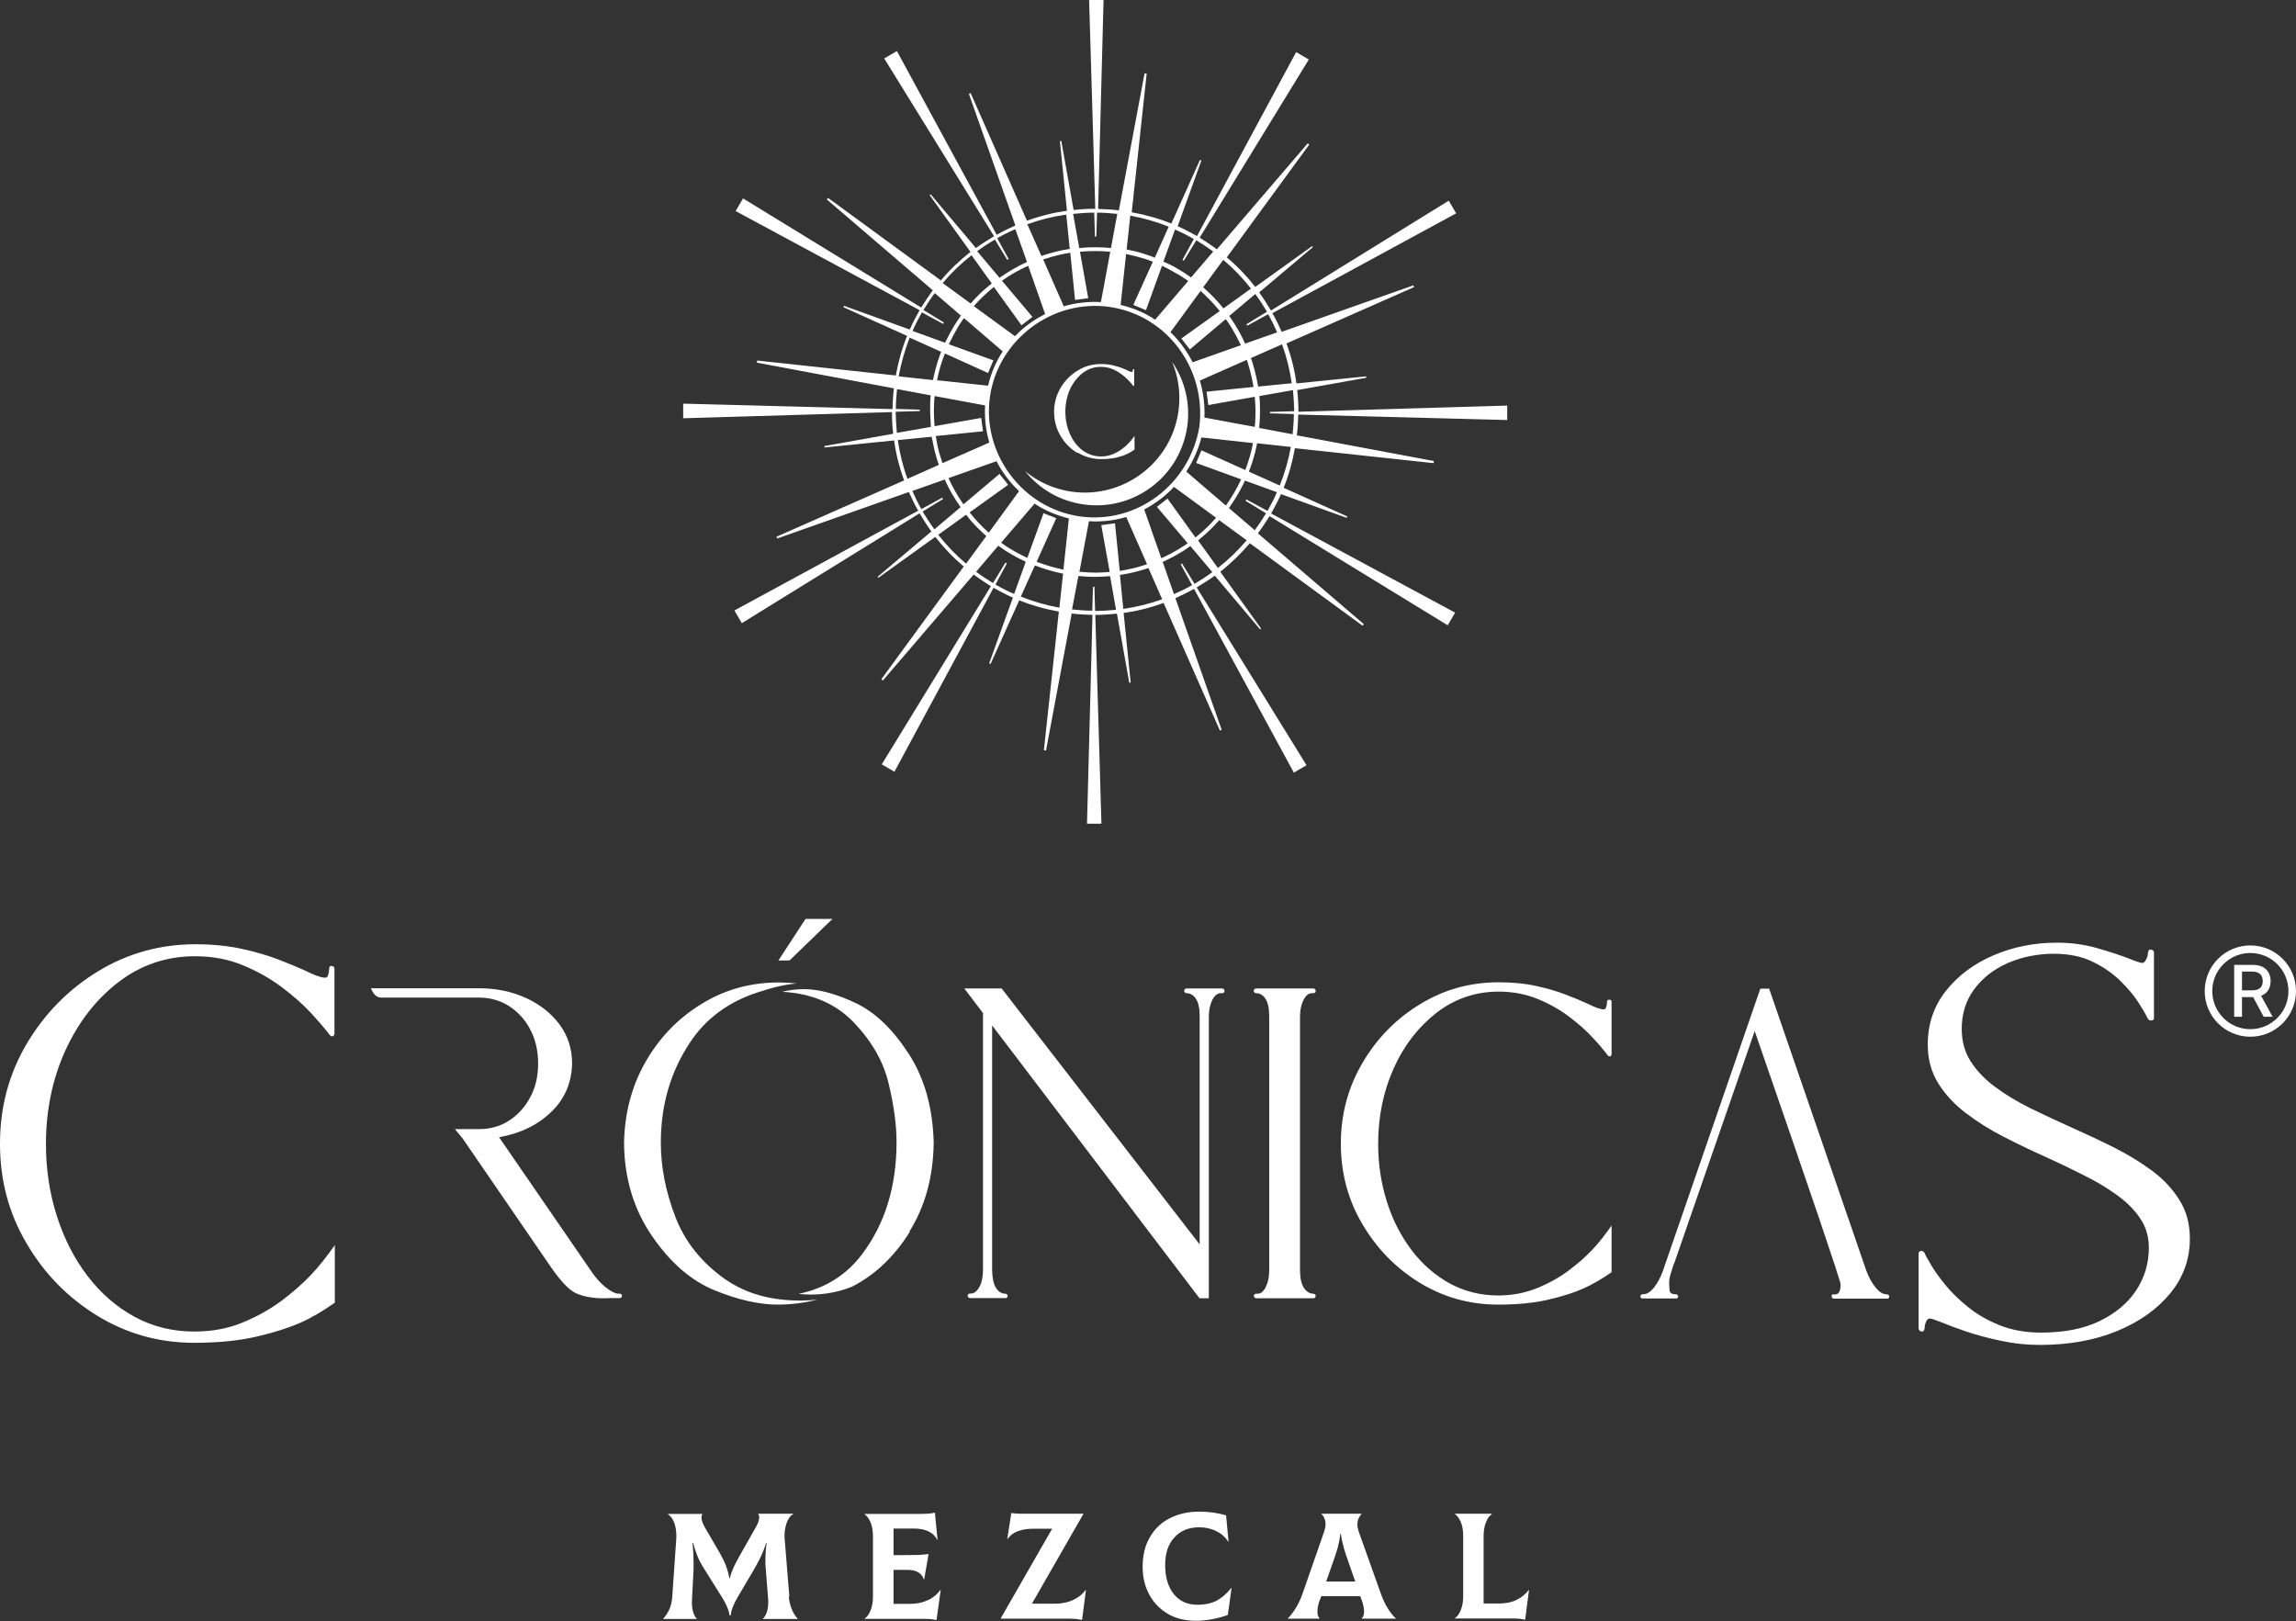 <svg width="4250" height="3001" viewBox="0 0 4250 3001" fill="none" xmlns="http://www.w3.org/2000/svg">
<rect x="0" y="0" width="4250" height="3001" fill="#333333" stroke="none"/>
<path d="M1461.1 2955.1L1452.3 2846.6C1451.65 2838.12 1452.96 2829.33 1455.56 2820.53C1458.49 2811.73 1462.73 2805.54 1468.27 2802.61V2801.96H1403.43C1403.43 2801.96 1405.38 2805.54 1405.38 2808.47C1405.38 2813.03 1403.43 2819.23 1399.19 2826.72L1371.82 2874.95C1365.95 2885.05 1361.72 2893.52 1358.46 2900.04C1355.53 2906.55 1352.92 2913.39 1350.97 2921.22H1349.99C1347.71 2906.55 1341.84 2891.24 1332.72 2875.27L1305.02 2827.7C1300.79 2820.2 1298.5 2814.01 1298.5 2809.12C1298.5 2806.19 1299.16 2803.91 1300.46 2802.28H1236.59V2802.93C1241.48 2806.19 1245.39 2811.4 1248 2818.57C1250.61 2825.74 1251.91 2833.56 1251.91 2841.71V2846.92L1244.41 2955.43C1243.76 2964.55 1241.81 2972.37 1239.2 2978.56C1236.27 2984.76 1232.68 2990.62 1227.8 2996.16V2996.81H1289.71V2996.16C1287.1 2993.55 1284.49 2989.32 1282.86 2983.13C1281.23 2976.93 1280.26 2969.77 1280.91 2961.62L1283.84 2903.95C1283.84 2901.34 1283.84 2897.1 1283.84 2890.91C1283.84 2880.81 1283.19 2869.08 1281.89 2856.05H1282.86C1285.47 2865.5 1288.4 2873.97 1291.34 2881.14C1294.27 2888.31 1298.18 2895.8 1303.07 2903.29L1336.3 2956.41C1344.45 2969.12 1349.01 2980.19 1350.31 2989.97H1352.59C1353.57 2980.52 1357.81 2969.11 1365.63 2956.08L1396.58 2903.62C1401.47 2895.15 1405.38 2887.33 1408.97 2880.16C1412.22 2872.99 1415.48 2864.84 1418.09 2856.05H1419.07C1417.44 2867.78 1416.79 2878.86 1416.79 2888.96C1416.79 2892.54 1416.79 2897.75 1417.44 2903.95L1422 2961.62C1422 2961.62 1422 2964.88 1422 2967.16C1422 2974 1421.02 2979.87 1419.07 2985.08C1417.11 2990.3 1414.83 2993.88 1412.23 2996.16V2996.81H1476.42V2996.16C1472.18 2991.6 1468.27 2985.41 1465.34 2977.91C1462.4 2970.42 1460.78 2962.92 1460.12 2955.75L1461.1 2955.1Z" fill="white"/>
<path d="M1717.22 2961.95C1707.77 2966.51 1696.69 2968.79 1684.3 2968.79H1654V2905.9H1679.74C1687.89 2905.9 1694.41 2907.2 1699.29 2910.14C1704.18 2913.07 1708.09 2917.31 1710.05 2923.5H1710.7L1718.84 2876.57C1712.65 2877.23 1706.79 2877.88 1701.25 2878.2C1695.71 2878.2 1686.91 2878.53 1675.18 2878.53H1654V2829.33H1690.82C1701.9 2829.33 1711.02 2830.96 1718.52 2834.54C1726.01 2838.12 1731.23 2843.01 1734.81 2850.18H1735.46L1730.57 2800C1724.06 2801.63 1714.28 2802.28 1700.92 2802.28H1600.56V2802.93C1604.8 2805.87 1608.06 2810.75 1611.32 2817.6C1614.25 2824.44 1615.88 2833.56 1615.88 2844.32V2954.78C1615.88 2965.53 1614.25 2974.33 1611.32 2981.17C1608.38 2988.34 1604.8 2993.23 1600.56 2995.83V2996.49H1699.29C1707.44 2996.49 1713.63 2996.49 1718.52 2996.81C1723.41 2996.81 1728.29 2997.79 1733.51 2998.77L1741.33 2943.05H1740.68C1734.81 2951.19 1726.99 2957.71 1717.22 2962.27V2961.95Z" fill="white"/>
<path d="M1986.36 2961.62C1976.59 2966.18 1965.18 2968.46 1952.8 2968.46H1910.12L2005.26 2802.61V2801.96H1913.37C1903.92 2801.96 1896.11 2801.96 1889.59 2801.96C1883.07 2801.96 1877.21 2801.3 1871.99 2800.65L1864.5 2848.55H1865.15C1869.71 2842.03 1876.23 2837.15 1884.05 2834.21C1892.19 2831.28 1901.64 2829.65 1912.72 2829.65H1947.59L1852.44 2995.51V2996.16H1965.51C1975.94 2996.16 1983.43 2996.16 1987.67 2996.49C1991.9 2996.49 1997.12 2997.46 2002.98 2998.44L2010.15 2943.05H2009.5C2003.96 2950.87 1996.14 2957.06 1986.36 2961.62Z" fill="white"/>
<path d="M2252.58 2962.6C2242.81 2967.81 2230.75 2970.42 2216.41 2970.42C2197.52 2970.42 2182.85 2963.58 2172.42 2950.22C2162 2936.86 2156.78 2919.26 2156.78 2897.1C2156.78 2874.95 2162.32 2858.33 2173.73 2845.94C2185.13 2833.24 2200.45 2827.05 2220 2827.05C2231.08 2827.05 2241.5 2829.33 2250.95 2833.89C2260.4 2838.45 2267.9 2844.97 2273.44 2853.44H2274.09L2269.53 2804.89C2253.56 2800.33 2237.27 2798.04 2220.32 2798.04C2199.14 2798.04 2180.9 2802.28 2164.93 2810.43C2148.96 2818.57 2136.91 2830.63 2128.11 2845.94C2119.31 2861.26 2115.08 2879.51 2115.08 2900.04C2115.08 2918.93 2118.99 2936.2 2127.13 2951.19C2135.28 2966.51 2146.68 2978.24 2161.35 2987.04C2176.34 2995.83 2193.6 3000.07 2213.16 3000.07C2232.71 3000.07 2252.58 2996.49 2272.79 2989.32L2279.63 2939.46H2278.98C2271.16 2949.56 2262.36 2957.06 2252.58 2962.6Z" fill="white"/>
<path d="M2569.31 2977.91C2564.09 2969.77 2559.86 2960.32 2556.27 2950.54L2515.22 2835.52C2513.59 2830.63 2512.61 2826.07 2512.61 2821.83C2512.61 2817.6 2513.26 2813.69 2514.89 2810.43C2516.52 2807.17 2518.15 2804.56 2520.1 2802.61V2801.96H2446.14V2802.61C2448.09 2804.24 2450.05 2806.84 2451.35 2810.1C2452.98 2813.36 2453.63 2817.27 2453.63 2821.51C2453.63 2825.74 2452.65 2830.3 2451.02 2835.19L2410.94 2950.22C2407.36 2960.32 2403.12 2969.44 2397.91 2977.59C2392.7 2985.73 2388.13 2991.6 2383.9 2995.51V2996.16H2442.55V2995.51C2439.95 2993.23 2438.64 2988.99 2438.64 2982.47C2438.64 2975.96 2440.27 2968.79 2443.2 2961.29L2445.81 2954.45H2517.82L2520.43 2961.29C2523.36 2969.77 2524.99 2976.94 2524.99 2982.8C2524.99 2988.99 2523.36 2993.55 2520.43 2995.51V2996.16H2583.64V2995.51C2579.41 2991.92 2574.52 2986.06 2569.31 2977.91ZM2454.93 2927.08L2465.36 2897.43C2469.92 2885.05 2473.18 2874.62 2475.79 2866.15C2478.07 2857.67 2480.02 2848.55 2481 2839.1H2481.98C2483.28 2848.55 2485.24 2857.35 2487.52 2865.5C2489.8 2873.64 2493.38 2884.07 2498.27 2897.75L2508.7 2927.41H2454.93V2927.08Z" fill="white"/>
<path d="M2806.51 2961.95C2797.06 2966.18 2785.98 2968.14 2773.93 2968.14H2746.23V2843.66C2746.23 2832.91 2747.86 2824.11 2750.79 2817.27C2753.73 2810.1 2757.31 2805.21 2761.55 2802.61V2801.96H2693.12V2802.61C2697.36 2805.21 2700.61 2810.1 2703.87 2816.94C2706.8 2823.79 2708.43 2832.58 2708.43 2842.69V2954.13C2708.43 2964.88 2706.8 2973.68 2703.87 2980.52C2700.94 2987.69 2697.36 2992.58 2693.12 2995.18V2995.83H2792.18C2799.02 2995.83 2804.56 2995.83 2809.12 2996.16C2813.36 2996.16 2818.24 2997.14 2823.13 2998.12L2830.3 2943.05H2829.65C2823.78 2951.19 2815.96 2957.38 2806.51 2961.62V2961.95Z" fill="white"/>
<path d="M2004.61 933.55C2049.57 940.067 2094.22 928.988 2130.71 901.943C2167.21 874.898 2190.67 835.145 2197.51 790.504C2203.7 747.818 2193.92 705.132 2169.49 669.614C2200.12 742.604 2177.96 828.628 2112.46 877.179C2046.97 925.731 1958.34 922.472 1897.4 871.966C1924.12 905.528 1962.25 927.359 2004.93 933.55H2004.61Z" fill="white"/>
<path d="M1264.61 747.492V760.852V774.212L1651.07 762.807C1651.07 776.167 1651.72 789.527 1653.35 802.887L1525.94 825.695V826.999L1526.27 828.303L1654.98 815.268C1658.56 840.684 1664.75 865.449 1673.55 889.236L1437.31 993.506L1437.96 995.136L1438.61 996.765L1682.35 910.742C1687.56 922.472 1693.1 934.203 1699.62 945.281L1359.43 1130.04L1366.28 1141.77L1373.12 1153.5L1702.22 950.169C1709.07 961.574 1716.23 972.978 1724.06 983.731L1624.67 1067.47L1625.32 1068.45L1625.98 1069.43L1731.22 993.832C1746.86 1013.71 1764.46 1032.28 1784.01 1048.57L1631.51 1257.12L1632.82 1258.42L1634.12 1259.72L1802.26 1063.56C1812.69 1071.06 1823.11 1078.23 1834.19 1085.07L1632.17 1414.83L1643.9 1421.67L1655.63 1428.51L1839.08 1088C1850.48 1094.52 1862.54 1100.71 1874.92 1106.25L1830.93 1228.12H1832.24L1833.54 1229.09L1886.65 1111.14C1909.79 1120.59 1934.23 1127.43 1959.97 1131.99L1932.27 1388.76H1934.23L1936.18 1389.41L1983.76 1135.58C1996.79 1137.2 2009.5 1137.86 2022.21 1138.18L2012.1 1524.64H2025.46H2038.82L2027.42 1138.18C2040.78 1138.18 2054.14 1137.21 2067.5 1135.9L2090.31 1263.63H2091.61L2092.91 1263.31L2079.88 1134.6C2105.3 1131.01 2130.06 1124.82 2153.85 1116.02L2258.12 1352.26L2259.75 1351.61L2261.38 1350.96L2175.68 1107.23C2187.41 1102.01 2198.81 1096.47 2210.22 1089.96L2394.97 1430.14L2406.7 1423.3L2418.43 1416.46L2215.11 1087.35C2226.51 1080.51 2237.92 1073.34 2248.67 1065.52L2332.41 1164.9L2333.39 1164.25L2334.37 1163.6L2258.77 1058.35C2278.65 1042.71 2296.89 1024.79 2313.51 1005.56L2522.05 1158.06L2523.36 1156.76L2524.66 1155.45L2328.5 987.315C2336 976.888 2343.16 966.461 2350.01 955.383L2679.76 1157.41L2686.61 1145.68L2693.45 1133.95L2352.94 950.495C2359.46 939.09 2365.65 927.034 2371.19 914.652L2493.05 958.641V957.338L2494.03 956.034L2376.07 902.921C2385.52 879.786 2392.37 855.347 2396.93 829.605L2653.7 857.302V855.347L2654.35 853.392L2400.51 805.819C2402.14 792.785 2402.79 780.076 2403.12 767.368L2789.9 777.471V764.111V750.751L2403.45 762.156C2403.45 748.796 2402.79 735.436 2401.16 722.076L2528.9 699.267V697.964L2528.57 696.66L2399.86 709.694C2396.28 684.278 2390.09 659.514 2381.29 635.727L2617.53 531.456L2616.88 529.827L2616.22 528.197L2372.49 614.221C2367.28 602.491 2361.74 590.76 2355.22 579.681L2695.4 394.926L2688.56 383.196L2681.72 371.465L2352.61 574.794C2345.77 563.389 2338.6 551.985 2330.78 541.232L2430.17 457.489L2429.51 456.511L2428.86 455.534L2323.61 531.13C2307.97 511.253 2290.38 492.68 2270.83 476.388L2423.32 267.846L2422.02 266.542L2420.72 265.24L2252.58 461.399C2242.15 453.904 2231.72 446.736 2220.65 439.893L2422.67 110.136L2410.94 103.294L2399.21 96.45L2215.76 436.96C2204.35 430.444 2192.3 424.253 2179.92 418.713L2223.9 296.847H2222.6L2221.3 295.869L2168.18 413.826C2145.05 404.376 2120.61 397.533 2094.87 392.971L2122.57 136.204H2120.61L2118.66 135.552L2071.08 389.387C2058.05 387.758 2045.34 387.106 2032.63 386.78L2042.73 0H2029.37H2016.01L2027.42 386.455C2014.06 386.455 2000.7 387.106 1987.34 388.735L1964.53 261.003H1963.23L1961.92 261.329L1974.96 390.038C1949.54 393.623 1924.78 399.814 1900.99 408.612L1796.72 172.373L1795.09 173.024L1793.46 173.677L1879.48 417.409C1867.75 422.623 1856.02 428.162 1844.95 434.679L1660.19 94.495L1648.46 101.339L1636.73 108.181L1840.06 437.287C1828.65 444.129 1817.25 451.297 1806.49 459.118L1722.75 359.735L1721.78 360.386L1720.8 361.039L1796.39 466.286C1776.52 481.927 1757.94 499.523 1741.65 519.073L1533.11 366.577L1531.81 367.881L1530.5 369.185L1726.66 537.321C1719.17 547.748 1712 558.175 1705.16 569.254L1375.4 367.229L1368.56 378.96L1361.71 390.69L1702.22 574.142C1695.71 585.546 1689.52 597.603 1683.98 609.985L1562.11 565.995V567.299L1561.13 568.603L1679.09 621.716C1669.64 644.851 1662.8 669.29 1658.23 695.031L1401.47 667.334V669.289L1400.82 671.244L1654.65 718.818C1653.02 731.851 1652.37 744.559 1652.04 757.267L1265.26 747.166L1264.61 747.492ZM1661.49 814.617L1724.71 808.425V809.078L1730.25 835.471C1730.25 836.449 1730.9 837.751 1731.22 838.729L1733.51 846.875C1734.16 849.156 1734.81 851.112 1735.46 853.392L1737.09 858.28C1737.09 858.28 1737.74 859.909 1737.74 860.561L1679.74 886.303C1671.27 863.168 1665.4 839.055 1661.82 814.29L1661.49 814.617ZM1730.25 733.155L1823.44 750.425C1822.14 773.56 1824.74 796.695 1831.26 819.179L1744.58 857.302C1742.63 851.111 1740.67 844.92 1738.72 838.729C1735.79 828.302 1733.83 817.875 1732.2 807.122L1819.53 798.324L1817.9 785.942L1816.27 773.56L1729.92 788.874C1728.29 770.301 1728.29 751.402 1729.92 732.829L1730.25 733.155ZM1756.31 637.356C1761.53 626.277 1767.39 615.198 1773.58 604.771C1776.84 599.232 1780.43 594.019 1784.34 588.805L1856.02 650.39C1843.32 669.94 1834.19 691.447 1828.98 713.93L1734.48 703.829C1737.74 686.885 1742.63 670.267 1749.15 654.301L1828.98 690.469L1833.87 678.739L1838.75 667.008L1756.64 637.356H1756.31ZM1854.72 519.4C1854.72 519.4 1854.72 519.4 1855.05 519.4C1870.04 508.647 1886.33 499.523 1903.27 492.029L1934.55 581.31C1917.28 590.108 1900.66 601.187 1886.33 614.872C1883.72 617.479 1881.44 619.76 1878.83 622.367L1802.58 566.648C1813.99 553.614 1826.37 541.883 1839.73 531.13L1890.89 602.165L1900.99 594.344L1911.09 586.524L1854.72 519.726V519.4ZM1989.62 555.243L2002 553.613L2014.38 551.984L1999.07 465.96C2017.64 464.331 2036.54 464.331 2055.12 465.96L2037.85 559.153C2014.71 557.85 1991.58 560.456 1969.09 566.973L1930.97 480.298C1940.74 477.039 1950.52 474.107 1960.29 471.826C1967.14 470.197 1973.98 468.894 1981.15 467.916L1989.95 554.917L1989.62 555.243ZM2109.53 569.254L2121.26 574.142L2150.91 492.029C2154.17 493.658 2157.43 495.287 2161.02 496.916L2180.89 507.995L2184.8 510.276C2190.02 513.534 2194.58 516.792 2199.47 520.051L2138.21 591.738C2133.97 588.805 2129.41 586.198 2124.85 583.591C2108.88 574.794 2091.94 568.603 2074.34 564.367L2084.44 470.196C2095.85 472.477 2106.93 475.41 2117.68 478.669C2122.89 480.298 2128.43 482.253 2133.97 484.534L2097.8 564.367L2109.53 569.254ZM2194.58 636.705L2202.4 646.806L2268.87 590.76L2271.8 594.67C2271.8 594.67 2272.78 596.3 2273.43 596.951L2280.93 608.681C2286.79 618.457 2292.01 628.559 2296.89 638.986L2207.61 670.593C2197.18 650.065 2183.5 631.165 2166.56 614.872L2222.28 538.624C2225.53 541.557 2229.12 544.49 2232.05 547.748C2235.63 551.332 2239.22 554.917 2242.8 558.502L2246.39 562.412C2248.02 564.041 2249.32 565.67 2250.62 567.299L2257.79 575.771L2186.76 626.603L2194.58 636.705ZM2309.28 670.267C2314.16 685.256 2317.75 700.896 2320.36 716.211L2233.35 725.009L2234.98 737.391L2236.61 749.773L2322.64 734.459C2323.61 745.863 2324.26 756.616 2323.94 766.391C2323.94 776.166 2323.29 784.313 2322.64 790.178L2229.44 772.908C2230.42 749.447 2227.49 726.312 2220.97 704.48L2307.97 666.031C2307.97 666.031 2308.95 668.637 2309.28 669.941V670.267ZM2297.55 886.955C2289.73 903.899 2280.28 920.191 2269.2 935.832L2195.88 872.943C2208.26 853.718 2218.04 832.538 2223.9 809.729L2319.38 820.156C2316.12 837.426 2311.23 854.044 2305.04 870.011L2223.9 833.516L2219.02 845.246L2214.13 856.976L2297.55 887.281V886.955ZM2161.67 922.472L2151.57 930.292L2141.46 938.113L2198.49 1005.56L2196.21 1007.19C2196.21 1007.19 2192.95 1009.47 2191.32 1010.45L2183.5 1015.34C2181.22 1016.97 2178.94 1018.27 2176.33 1019.57L2172.42 1021.86C2170.79 1022.83 2168.84 1023.81 2167.21 1024.79C2165.58 1025.77 2163.62 1026.42 2161.99 1027.39C2158.08 1029.35 2153.85 1031.63 2149.61 1033.26L2118 943C2138.53 932.247 2157.11 918.236 2173.07 901.292L2250.95 958.315C2248.02 961.574 2245.08 964.832 2242.15 968.09L2241.5 968.742C2239.22 971.349 2236.61 973.629 2234.01 976.236L2227.16 982.754L2218.04 990.574C2216.41 991.877 2214.78 993.506 2212.83 994.81L2161.02 922.798L2161.67 922.472ZM2063.26 968.742L2050.88 970.371L2038.5 972.001L2054.14 1058.68C2045.99 1059.33 2037.52 1059.98 2028.72 1059.98C2018.62 1059.98 2008.52 1059.33 1998.09 1058.35L2015.69 964.832C2021.23 965.158 2026.77 965.158 2032.63 965.158C2050.55 964.832 2068.15 961.899 2084.77 957.011L2123.22 1044.34C2119.96 1045.32 2116.7 1046.62 2113.12 1047.6L2103.02 1050.53C2100.73 1051.18 2098.45 1051.51 2096.5 1052.16L2078.9 1055.74C2076.95 1056.07 2074.67 1056.39 2072.71 1056.72L2063.91 968.742H2063.26ZM1943.35 954.73L1931.62 949.843L1901.64 1032.61C1893.82 1029.02 1886 1025.11 1878.51 1020.88C1869.71 1015.99 1861.24 1010.45 1853.09 1004.59L1915 932.248C1934.23 944.956 1955.73 954.079 1978.54 959.619L1968.44 1054.44C1951.5 1050.86 1934.88 1045.97 1918.91 1039.78L1955.08 959.293L1943.35 954.405V954.73ZM1857.98 887.281L1850.16 877.18L1783.36 933.55C1772.61 918.236 1763.48 901.944 1755.66 885L1844.62 853.719C1855.37 874.573 1869.38 893.145 1886.33 909.112L1830.28 986.012C1817.25 974.608 1805.52 961.9 1794.76 948.54L1866.12 897.382L1858.3 887.281H1857.98ZM1832.56 733.481C1848.2 627.907 1949.22 552.636 2054.79 568.277C2161.99 584.243 2233.35 684.604 2219.99 790.504C2202.07 895.753 2104.97 971.349 1997.77 955.709C1892.19 940.068 1816.92 839.055 1832.56 733.481ZM1707.76 946.91L1745.56 923.775L1744.91 922.472L1744.26 921.168L1705.48 942.349C1699.29 931.596 1693.75 920.191 1688.86 908.787L1748.82 887.606L1750.77 892.168C1758.6 908.786 1767.72 924.101 1778.15 938.764L1729.6 979.821C1721.77 969.394 1714.93 958.315 1708.09 947.236L1707.76 946.91ZM1736.76 989.922L1788.25 952.775C1790.85 956.034 1793.46 959.293 1796.07 962.551L1805.84 973.304C1807.47 974.933 1809.1 976.562 1810.73 978.191L1818.55 985.686L1825.72 992.203L1788.25 1043.36C1769.35 1027.39 1752.08 1009.47 1736.76 989.922ZM1842.66 1081.81L1863.84 1042.71L1862.54 1042.06L1861.24 1041.41L1838.1 1079.2C1827.35 1072.69 1816.92 1065.84 1806.82 1058.35L1847.88 1010.12C1852.11 1013.06 1856.35 1016.32 1860.59 1018.92C1872.64 1026.74 1885.35 1033.59 1898.71 1039.78L1877.2 1099.41C1865.15 1094.19 1853.42 1088.33 1842.34 1081.81H1842.66ZM1889.59 1104.29L1915.65 1046.62C1932.6 1053.14 1949.87 1058.35 1967.79 1061.93L1960.95 1124.82C1936.18 1120.26 1912.4 1113.42 1889.59 1104.29ZM2027.09 1130.69L2025.79 1086.05H2024.49H2023.18L2021.88 1130.36C2009.5 1130.36 1997.12 1129.38 1984.41 1128.08L1996.14 1066.17C2005.91 1067.15 2016.01 1067.8 2025.79 1067.8C2035.56 1067.8 2045.34 1067.15 2054.79 1066.5L2065.87 1128.73C2053.16 1130.04 2040.13 1130.69 2026.77 1131.01L2027.09 1130.69ZM2079.23 1126.78L2073.04 1064.22C2086.4 1062.26 2099.43 1059.33 2112.14 1055.74L2125.82 1051.51L2151.24 1109.18C2128.11 1117.65 2103.99 1123.52 2079.23 1127.1V1126.78ZM2211.2 1080.83L2188.06 1043.04L2186.76 1043.69L2185.45 1044.34L2206.63 1083.11C2195.88 1089.3 2184.48 1094.84 2173.07 1099.73L2152.22 1040.1C2157.11 1038.15 2161.67 1035.54 2166.23 1033.26L2171.44 1030.65C2173.07 1029.68 2175.03 1028.7 2176.66 1027.72C2181.22 1025.11 2185.45 1022.51 2190.02 1019.9C2194.58 1016.97 2199.14 1014.03 2203.38 1010.78L2244.11 1059C2233.68 1066.82 2222.6 1073.66 2211.52 1080.51L2211.2 1080.83ZM2254.53 1051.51L2217.71 1000.35C2231.73 988.945 2245.08 976.562 2256.81 962.876L2307.65 1000.02C2291.68 1018.92 2273.76 1036.19 2254.21 1051.51H2254.53ZM2346.1 945.607L2307 924.427L2306.34 925.73L2305.69 927.034L2343.49 950.169C2336.97 960.922 2330.13 971.349 2322.64 981.45L2274.74 940.394C2284.51 927.034 2292.98 913.023 2300.15 898.359L2301.13 896.73C2301.13 896.73 2302.11 894.775 2302.43 893.797L2304.39 889.561L2363.69 911.067C2358.48 923.123 2352.61 934.528 2346.1 945.933V945.607ZM2368.91 898.686L2311.56 872.943L2313.19 869.033C2313.19 869.033 2313.84 867.078 2314.49 865.775L2318.4 854.37L2323.29 837.426C2323.29 837.426 2323.94 835.145 2323.94 834.168L2326.55 823.089C2326.55 823.089 2326.55 821.133 2326.87 820.482L2389.43 827.325C2384.87 852.089 2378.03 875.876 2368.91 898.686ZM2395.3 761.178L2350.66 762.481V763.785V765.088L2394.97 766.391C2394.97 778.773 2394 791.156 2392.69 803.864L2330.78 792.133C2332.09 777.796 2332.74 763.133 2332.09 748.144C2332.09 745.537 2332.09 742.604 2331.76 739.997L2331.11 733.155L2393.34 722.076C2394.65 734.784 2395.3 747.819 2395.63 761.178H2395.3ZM2391.39 709.368L2328.83 715.559C2328.83 715.559 2328.83 713.279 2328.18 711.975C2327.85 710.346 2327.52 708.391 2327.2 706.761C2326.55 702.851 2325.89 698.615 2324.59 694.705L2322.64 686.233C2322.31 684.278 2321.66 682.649 2321.01 680.694L2320.36 677.761C2319.05 672.873 2317.42 667.66 2315.47 662.772L2373.14 637.356C2381.61 660.491 2387.48 684.603 2391.06 709.368H2391.39ZM2345.12 577.074L2307.32 600.21L2307.97 601.513L2308.62 602.816L2347.4 581.636C2353.59 592.389 2359.13 603.794 2364.02 615.199L2304.71 636.052C2301.78 629.209 2298.52 622.693 2294.94 616.176C2289.07 605.423 2282.56 594.996 2275.39 584.895L2323.61 544.164C2331.43 554.591 2338.28 565.67 2345.12 576.749V577.074ZM2315.79 534.063L2264.63 570.883C2253.23 556.546 2240.52 543.512 2227.16 531.782L2264.31 480.95C2283.21 496.916 2300.48 514.837 2315.79 534.388V534.063ZM2209.89 442.174L2188.71 481.275L2190.02 481.927L2191.32 482.579L2214.46 444.78C2225.21 451.297 2235.63 458.141 2245.74 465.635L2204.68 513.535C2197.51 508.321 2190.02 503.433 2182.2 498.871L2172.75 493.332C2170.79 492.355 2168.84 491.376 2166.88 490.399L2153.52 484.209L2175.03 424.904C2187.08 430.118 2198.81 435.983 2209.89 442.5V442.174ZM2163.3 419.691L2137.55 477.04C2137.55 477.04 2135.6 476.388 2134.62 475.736C2132.99 475.085 2131.04 474.433 2129.41 473.781L2119.63 470.523C2118 469.871 2116.38 469.545 2114.75 468.894L2102.04 465.309L2091.29 463.028L2085.42 461.725L2092.26 399.162C2117.03 403.724 2140.81 410.567 2163.62 419.691H2163.3ZM2025.46 393.297L2026.77 437.938H2028.07H2029.37L2030.68 393.623C2043.06 393.623 2055.44 394.6 2068.15 395.903L2056.42 459.118C2036.87 457.163 2017.32 457.163 1997.77 459.118L1986.36 395.903C1999.4 394.6 2012.1 393.623 2025.46 393.623V393.297ZM1973.65 396.881L1980.17 460.748C1962.25 463.354 1944.98 467.916 1927.71 473.781L1901.64 415.128C1924.78 406.656 1948.89 400.791 1973.65 397.207V396.881ZM1841.36 443.152L1864.5 480.95L1865.8 480.298L1867.1 479.646L1845.92 440.87C1856.68 434.679 1868.08 429.14 1879.48 424.252L1900.99 484.86C1883.4 493.006 1866.45 502.781 1850.16 514.186L1808.78 464.983C1819.2 457.162 1830.28 449.995 1841.36 443.478V443.152ZM1798.35 472.478L1835.82 524.613C1827.68 531.13 1819.53 537.973 1812.36 545.142C1806.82 550.355 1801.93 555.894 1796.72 561.759L1744.91 523.962C1760.88 505.063 1778.8 487.792 1798.35 472.478ZM1706.79 578.378L1745.89 599.558L1746.54 598.255L1747.19 596.951L1709.39 573.816C1715.91 563.063 1722.75 552.636 1730.25 542.534L1778.8 584.243C1775.87 588.479 1772.93 592.389 1770.33 596.625L1768.7 599.232C1768.7 599.232 1766.74 602.165 1765.76 603.794L1761.53 611.289C1759.25 614.873 1757.29 618.783 1755.34 622.693L1753.06 626.929C1752.08 628.884 1751.1 630.84 1750.12 632.795L1749.47 634.423L1689.19 612.591C1694.4 600.535 1700.27 589.131 1706.79 577.726V578.378ZM1683.98 624.974L1742.3 651.367L1741.33 653.322C1740.35 655.929 1739.37 658.536 1738.39 661.143C1733.5 675.154 1729.92 689.166 1726.99 703.503L1663.45 696.66C1668.01 671.896 1674.85 648.109 1683.65 625.3L1683.98 624.974ZM1660.19 720.121L1722.75 731.851C1722.75 731.851 1722.75 733.806 1722.43 734.784L1721.78 745.863C1721.78 745.863 1721.78 748.144 1721.78 749.121V763.785L1723.08 790.178L1660.19 801.257C1658.89 788.549 1658.23 775.515 1657.91 762.156L1702.55 760.852V759.548V758.245L1658.23 756.942C1658.23 744.56 1659.21 732.178 1660.52 719.47L1660.19 720.121Z" fill="white"/>
<path d="M1995.48 838.078C2008.52 845.898 2022.85 849.809 2038.17 849.809C2048.59 849.809 2057.72 848.83 2065.54 847.201C2073.36 845.246 2079.88 843.291 2084.76 841.01C2089.98 838.729 2094.86 835.797 2100.08 832.213V806.797C2096.49 812.01 2092.91 816.572 2089.33 820.156C2085.74 824.067 2081.5 827.65 2076.29 831.56C2071.08 835.47 2065.54 838.403 2059.02 841.01C2052.5 843.617 2045.66 844.92 2037.84 844.92C2028.39 844.92 2019.59 842.64 2011.45 838.404C2003.3 834.168 1996.46 827.976 1990.59 820.482C1984.73 812.987 1980.17 803.863 1976.91 794.088C1973.65 783.987 1972.02 773.56 1972.02 762.156C1972.02 747.167 1974.95 733.481 1980.49 720.773C1986.36 708.39 1994.18 698.289 2003.95 690.469C2014.05 682.975 2025.13 679.064 2037.84 679.064C2045.34 679.064 2052.5 680.367 2058.7 682.974C2065.21 685.581 2070.75 688.84 2075.97 692.75C2081.18 696.66 2085.42 700.245 2089 704.155C2092.58 708.065 2095.19 710.997 2097.15 713.604C2097.47 714.256 2098.12 714.581 2098.45 714.581C2098.78 714.581 2099.1 714.256 2099.43 713.279V684.604C2099.43 684.604 2099.1 683.3 2098.12 683.3C2097.47 683.3 2096.82 683.627 2096.82 684.604C2096.82 685.582 2096.82 686.233 2096.49 687.21C2096.49 688.188 2095.84 688.514 2095.19 688.514C2093.24 688.514 2090.3 687.536 2086.07 685.255C2082.81 683.626 2078.9 681.997 2074.34 680.368C2069.77 678.739 2064.24 677.109 2058.37 675.806C2052.18 674.502 2045.34 673.851 2037.84 673.851C2022.2 673.851 2007.86 677.761 1994.83 685.907C1981.8 693.727 1971.37 704.48 1963.22 717.84C1955.4 731.2 1951.17 745.863 1951.17 762.156C1951.17 778.448 1955.08 793.111 1962.9 806.47C1970.72 819.83 1981.14 830.583 1994.18 838.404L1995.48 838.078Z" fill="white"/>
<path d="M614.221 1787.6C610.963 1787.92 609.334 1789.55 609.334 1792.48C609.334 1796.07 608.682 1799.98 607.705 1803.89C606.727 1807.8 604.772 1809.75 602.165 1809.75C594.67 1809.75 581.962 1805.19 564.367 1796.39C550.681 1790.2 534.389 1783.36 514.838 1775.86C495.287 1768.37 472.804 1761.85 447.388 1756.31C421.972 1750.77 393.297 1747.84 361.69 1747.84C296.521 1747.84 236.565 1764.46 181.823 1797.7C127.081 1830.93 83.092 1875.57 49.855 1931.29C16.619 1987.34 0 2048.92 0 2117.03C0 2185.13 16.293 2246.06 49.529 2302.11C82.44 2358.15 126.103 2402.47 180.519 2435.7C234.936 2468.94 294.566 2485.56 359.735 2485.56C403.724 2485.56 442.174 2481.65 474.759 2474.15C507.343 2466.66 534.389 2457.86 555.895 2448.41C577.401 2438.96 598.581 2426.25 619.761 2411.27V2304.71C604.446 2326.55 589.457 2345.44 574.468 2361.08C559.479 2376.72 541.557 2392.37 520.377 2408.33C499.197 2423.97 475.084 2437.33 448.039 2448.41C420.994 2459.49 391.669 2464.7 359.41 2464.7C319.331 2464.7 282.51 2455.58 248.947 2437.33C215.385 2419.08 186.384 2393.67 161.946 2361.74C137.507 2329.8 118.609 2292.66 105.249 2250.95C91.889 2209.24 85.046 2164.6 85.046 2117.68C85.046 2054.79 97.103 1997.11 120.89 1944.65C145.002 1892.19 177.587 1849.83 219.295 1817.9C261.004 1785.97 308.252 1770 361.365 1770C392.972 1770 422.623 1775.54 449.343 1786.62C476.388 1797.7 500.501 1811.38 521.681 1827.35C542.861 1843.31 561.108 1859.28 575.771 1875.25C590.435 1891.21 601.513 1904.25 609.334 1914.35C610.963 1916.96 612.918 1918.26 615.199 1918.26C617.154 1918.26 618.457 1916.63 619.109 1913.37V1793.13C618.783 1789.88 617.154 1788.25 614.221 1788.25V1787.6Z" fill="white"/>
<path d="M1146.97 2394.65H1144.04C1137.53 2394 1129.71 2389.76 1119.93 2381.94C1110.15 2373.79 1101.36 2363.69 1093.21 2351.31L923.769 2104.97C963.197 2098.13 995.131 2082.49 1020.22 2058.37C1045.31 2034.26 1058.02 2004.61 1059 1968.77C1059 1941.39 1051.18 1917.28 1035.86 1896.43C1020.22 1875.57 999.692 1859.28 973.624 1847.22C947.556 1835.49 918.882 1829.3 887.275 1829.3H686.553C691.115 1840.71 697.632 1846.57 705.778 1846.57H886.949C907.151 1846.57 925.399 1851.79 941.692 1861.89C957.984 1872.32 971.343 1886.33 981.119 1904.9C990.894 1923.15 996.107 1944.33 996.107 1968.44C996.107 1992.55 991.22 2013.41 981.119 2031.65C971.343 2049.9 957.984 2064.24 941.692 2074.67C925.399 2085.09 907.151 2089.98 886.949 2089.98H841.983L856.32 2107.25L1015.98 2339.9C1036.19 2369.88 1052.8 2387.8 1066.49 2394C1080.18 2399.86 1096.79 2403.12 1116.34 2403.12C1119.93 2403.12 1124.17 2403.12 1128.4 2402.79H1146.97C1146.97 2402.79 1148.93 2402.47 1149.91 2401.82C1150.88 2401.16 1151.21 2399.86 1151.21 2398.56C1151.21 2397.25 1150.88 2396.28 1149.91 2395.62C1148.93 2394.97 1147.95 2394.65 1146.97 2394.65Z" fill="white"/>
<path d="M1683.33 2279.62C1712.33 2233.35 1727.32 2178.94 1728.3 2116.05C1726.99 2051.2 1711.35 1995.81 1682.03 1950.52C1652.37 1904.9 1619.79 1873.62 1583.95 1856.67C1548.1 1839.73 1516.17 1830.93 1488.15 1830.93C1474.46 1830.93 1461.1 1832.56 1447.74 1835.82C1502.81 1838.75 1547.12 1857.65 1580.69 1892.84C1614.25 1928.03 1635.76 1965.83 1645.21 2006.89C1654.98 2047.95 1659.54 2083.46 1659.54 2114.09C1659.54 2195.23 1638.69 2263.98 1596.65 2320.35C1567.33 2359.78 1527.57 2384.87 1478.05 2394.97C1484.89 2395.62 1492.38 2396.28 1500.53 2396.28C1527.25 2396.28 1552.66 2391.39 1576.45 2381.94C1619.14 2360.43 1654.98 2326.55 1683.98 2280.28L1683.33 2279.62Z" fill="white"/>
<path d="M1343.15 2368.58C1299.16 2337.62 1267.88 2298.85 1249.95 2251.93C1232.03 2205.33 1223.23 2159.71 1223.23 2115.07C1223.23 2045.67 1241.16 1984.08 1277 1929.99C1306.65 1885.02 1349.01 1854.07 1403.75 1836.47C1432.1 1827.02 1455.89 1821.81 1475.11 1820.5C1464.04 1819.2 1452.96 1818.55 1441.88 1818.55C1388.76 1818.55 1340.86 1831.91 1297.53 1858.95C1254.19 1885.67 1219.98 1921.52 1194.56 1966.16C1169.14 2010.8 1156.11 2060.98 1155.13 2116.05C1155.78 2181.87 1173.38 2239.22 1207.27 2288.42C1241.16 2337.62 1279.61 2370.86 1322.94 2388.46C1365.96 2406.05 1405.06 2414.85 1439.6 2414.85C1463.38 2414.85 1487.82 2411.92 1512.91 2405.73C1501.83 2406.7 1491.41 2407.35 1480.98 2407.35C1426.56 2407.35 1380.62 2394.32 1343.47 2368.58H1343.15Z" fill="white"/>
<path d="M1863.85 2402.14C1863.85 2402.14 1865.15 2400.19 1865.15 2398.88C1865.15 2397.91 1864.83 2396.93 1863.85 2395.95C1862.87 2395.3 1861.9 2394.65 1860.92 2394.65C1854.08 2394.65 1848.21 2391.06 1843.65 2383.89C1839.09 2376.73 1836.81 2365.97 1836.48 2351.31V1898.06L2220.33 2403.12H2237.6V1881.44C2237.6 1869.38 2239.88 1859.28 2244.11 1850.81C2248.35 1842.66 2253.56 1838.43 2259.43 1838.43C2261.71 1838.43 2263.34 1838.43 2264.64 1837.78C2265.95 1837.12 2266.6 1836.15 2266.6 1834.19C2266.6 1832.89 2266.27 1831.91 2265.29 1830.93C2264.32 1830.28 2263.34 1829.63 2262.36 1829.63H2196.54C2196.54 1829.63 2194.26 1829.96 2193.28 1830.93C2192.3 1831.91 2191.98 1832.89 2191.98 1834.19C2191.98 1835.17 2192.3 1836.15 2193.28 1837.12C2193.93 1838.1 2195.24 1838.43 2196.54 1838.43C2203.38 1838.43 2209.25 1842.01 2213.81 1848.85C2218.37 1855.7 2220.65 1866.78 2220.65 1881.44V2303.41L1854.08 1829.63H1785L1819.54 1875.25V2350.98C1819.54 2363.04 1817.58 2373.14 1813.35 2381.29C1809.11 2389.43 1804.22 2393.67 1798.36 2394.32C1796.07 2394.32 1794.45 2394.32 1793.14 2394.97C1791.84 2395.3 1791.19 2396.6 1791.19 2398.23C1791.19 2399.53 1791.51 2400.51 1792.49 2401.49C1793.14 2402.14 1794.45 2402.79 1795.75 2402.79H1861.57C1861.57 2402.79 1863.52 2402.47 1864.5 2401.49L1863.85 2402.14Z" fill="white"/>
<path d="M2434.08 2402.14C2434.08 2402.14 2435.39 2400.19 2435.39 2398.88C2435.39 2397.91 2435.06 2396.93 2434.08 2395.95C2433.1 2395.3 2432.13 2394.65 2431.15 2394.65C2424.31 2394.65 2418.44 2391.06 2413.55 2383.89C2408.99 2376.73 2406.38 2365.97 2406.38 2351.31V1881.44C2406.38 1869.38 2408.67 1859.28 2412.9 1850.81C2417.14 1842.66 2422.35 1838.43 2428.22 1838.43C2430.5 1838.43 2432.13 1838.43 2433.43 1837.78C2434.73 1837.12 2435.39 1836.15 2435.39 1834.19C2435.39 1832.89 2435.06 1831.91 2434.08 1830.93C2433.1 1830.28 2432.13 1829.63 2431.15 1829.63H2325.25C2325.25 1829.63 2322.97 1829.96 2321.99 1830.93C2321.34 1831.58 2320.69 1832.89 2320.69 1834.19C2320.69 1835.17 2321.01 1836.15 2321.99 1837.12C2322.64 1838.1 2323.95 1838.43 2325.25 1838.43C2332.09 1838.43 2337.96 1842.01 2342.52 1848.85C2347.08 1855.7 2349.36 1866.78 2349.36 1881.44V2351.31C2349.36 2363.37 2347.41 2373.47 2343.17 2381.94C2338.93 2390.41 2334.05 2394.65 2328.18 2394.65C2325.9 2394.65 2324.27 2394.65 2322.97 2395.3C2321.66 2395.62 2321.01 2396.93 2321.01 2398.56C2321.01 2399.86 2321.34 2400.84 2322.32 2401.82C2322.97 2402.47 2324.27 2403.12 2325.58 2403.12H2431.48C2431.48 2403.12 2433.43 2402.79 2434.41 2401.82L2434.08 2402.14Z" fill="white"/>
<path d="M2978.56 1850.48C2975.95 1850.48 2974.65 1852.11 2974.65 1854.39C2974.65 1857.33 2974.32 1860.26 2973.35 1863.52C2972.37 1866.78 2970.74 1868.4 2968.79 1868.4C2962.6 1868.4 2952.49 1864.82 2938.16 1857.65C2927.08 1852.44 2913.72 1846.9 2898.08 1841.03C2882.44 1834.84 2864.19 1829.63 2843.66 1825.07C2823.13 1820.51 2800 1818.22 2774.26 1818.22C2721.47 1818.22 2672.92 1831.58 2628.93 1858.63C2584.61 1885.35 2549.1 1921.52 2522.38 1966.81C2495.66 2012.1 2481.97 2061.96 2481.97 2116.7C2481.97 2171.44 2495.33 2221.3 2522.05 2266.26C2548.77 2311.56 2583.96 2347.4 2627.95 2374.44C2671.94 2401.16 2720.16 2414.85 2772.95 2414.85C2808.47 2414.85 2839.42 2411.92 2865.82 2405.73C2892.21 2399.53 2914.04 2392.69 2931.31 2384.87C2948.58 2377.05 2965.85 2366.95 2983.12 2354.89V2268.54C2970.74 2286.14 2958.69 2301.45 2946.63 2314.16C2934.57 2326.87 2919.91 2339.58 2902.97 2352.29C2885.7 2364.99 2866.47 2375.75 2844.64 2384.55C2822.81 2393.34 2799.02 2397.91 2772.95 2397.91C2740.69 2397.91 2710.72 2390.41 2683.67 2375.75C2656.63 2360.76 2633.16 2340.56 2613.29 2314.49C2593.41 2288.42 2578.1 2258.77 2567.34 2224.88C2556.59 2190.99 2551.05 2155.15 2551.05 2117.03C2551.05 2066.19 2560.83 2019.6 2580.05 1976.91C2599.28 1934.23 2626 1900.34 2659.56 1874.27C2693.12 1848.53 2731.57 1835.49 2774.26 1835.49C2800 1835.49 2823.78 1840.06 2845.62 1848.85C2867.45 1857.65 2887 1868.73 2904.27 1881.76C2921.54 1894.8 2936.2 1907.51 2947.93 1920.54C2959.99 1933.25 2968.79 1944 2974.98 1952.15C2976.28 1954.43 2977.91 1955.41 2979.86 1955.41C2981.49 1955.41 2982.47 1954.1 2983.12 1951.5V1854.39C2983.12 1851.79 2981.49 1850.48 2979.21 1850.48H2978.56Z" fill="white"/>
<path d="M3491.77 2395.62C3484.93 2395.62 3478.41 2391.39 3471.57 2382.92C3464.73 2374.44 3459.19 2364.02 3454.62 2351.96L3274.76 1829.96H3258.46L3078.27 2351.96C3074.03 2364.02 3068.5 2374.44 3061.98 2382.92C3055.14 2391.39 3048.62 2395.62 3041.78 2395.62C3038.19 2395.62 3036.56 2396.93 3036.56 2399.54C3036.56 2402.14 3037.87 2403.45 3040.47 2403.45H3102.38C3104.99 2403.45 3106.29 2402.14 3106.29 2399.54C3105.64 2396.93 3104.01 2395.62 3101.08 2395.62C3094.24 2395.62 3090.65 2393.02 3090.33 2387.48L3089.68 2376.4C3089.68 2370.53 3090.33 2365.32 3091.63 2360.76C3092.93 2356.2 3094.56 2350.98 3096.52 2344.79C3097.17 2342.51 3098.15 2339.91 3099.45 2337.3L3248.04 1908.48C3353.94 2214.45 3407.05 2370.86 3407.05 2377.38C3407.05 2389.76 3403.79 2395.95 3396.95 2395.95H3393.36C3391.41 2395.62 3390.43 2396.93 3390.43 2399.86C3391.08 2402.47 3392.39 2403.77 3394.34 2403.77H3493.07C3495.68 2403.77 3496.98 2402.47 3496.98 2399.86C3496.98 2397.25 3495.35 2395.95 3491.77 2395.95V2395.62Z" fill="white"/>
<path d="M4034.31 2221.3C4021.61 2201.09 4004.99 2182.85 3983.81 2167.21C3962.63 2151.57 3939.17 2137.23 3913.43 2124.19C3887.36 2111.16 3860.96 2098.78 3833.92 2086.72C3807.85 2074.99 3782.76 2063.26 3758.65 2051.53C3734.54 2039.47 3713.03 2026.77 3693.8 2012.43C3674.58 1998.42 3659.27 1982.45 3648.19 1965.18C3636.78 1947.59 3631.24 1927.38 3631.24 1904.57C3631.24 1876.23 3639.06 1851.46 3654.7 1830.61C3670.34 1809.75 3690.87 1793.79 3716.94 1782.38C3743.01 1771.3 3771.36 1765.44 3801.99 1765.44C3829.36 1765.44 3853.14 1770.32 3873.35 1780.1C3893.55 1789.88 3910.49 1801.61 3924.18 1814.97C3937.86 1828.33 3948.94 1841.36 3957.09 1853.74C3965.23 1866.12 3970.77 1875.57 3973.71 1881.76C3974.68 1883.39 3975.34 1884.7 3975.66 1885.35C3976.97 1887.63 3978.92 1888.93 3981.2 1888.93C3982.51 1888.93 3983.81 1888.93 3984.79 1888.28C3985.76 1887.63 3986.74 1886.98 3987.07 1885.67V1763.16C3987.07 1761.53 3986.42 1760.22 3985.11 1759.25C3983.81 1758.27 3982.18 1757.62 3980.55 1757.62C3977.29 1757.62 3975.66 1761.2 3975.66 1767.07C3975.66 1768.7 3975.01 1770.65 3974.03 1772.93C3973.06 1775.21 3971.75 1777.49 3970.45 1779.45C3968.82 1781.4 3967.52 1782.38 3965.89 1782.38C3962.3 1782.38 3954.16 1779.77 3941.45 1774.56C3926.13 1768.7 3906.91 1762.18 3883.12 1755.34C3859.33 1748.49 3834.57 1744.91 3807.85 1744.91C3765.49 1744.91 3726.06 1752.73 3689.89 1768.37C3653.4 1784.01 3624.07 1806.17 3601.92 1834.19C3579.43 1862.54 3568.35 1895.78 3568.35 1933.57C3568.35 1960.62 3574.87 1984.41 3587.58 2004.93C3600.29 2025.46 3617.23 2043.71 3638.41 2060C3659.59 2076.29 3683.05 2090.96 3709.12 2104.32C3735.19 2117.68 3761.58 2130.39 3788.63 2142.44C3813.06 2153.52 3836.53 2164.93 3859.01 2176.33C3881.49 2187.41 3901.69 2199.79 3919.62 2212.82C3937.54 2225.86 3951.55 2240.2 3961.98 2255.84C3972.4 2271.48 3977.62 2289.4 3977.62 2309.6C3977.62 2338.28 3969.8 2364.67 3954.16 2388.46C3938.52 2412.24 3915.71 2431.14 3886.05 2445.48C3856.4 2459.82 3820.23 2466.66 3777.87 2466.66C3749.52 2466.66 3724.11 2462.1 3701.3 2452.97C3678.82 2443.85 3659.26 2432.77 3642.65 2419.08C3626.03 2405.73 3612.02 2392.04 3600.61 2378.03C3589.21 2364.02 3580.41 2351.63 3574.22 2340.88C3567.7 2330.13 3563.79 2322.96 3562.49 2319.38C3561.84 2318.07 3560.86 2317.1 3559.88 2316.44C3558.58 2315.79 3557.6 2315.47 3556.3 2315.47C3555.32 2315.47 3554.34 2315.79 3553.37 2316.44C3552.39 2317.1 3551.74 2318.07 3551.41 2319.38V2459.82C3551.41 2459.82 3552.06 2461.77 3553.37 2463.07C3554.67 2464.38 3555.97 2464.7 3557.28 2464.7C3559.56 2464.7 3561.19 2463.73 3561.84 2461.77C3562.49 2459.82 3562.81 2457.54 3562.81 2455.25C3562.81 2452.97 3563.79 2450.04 3565.42 2446.13C3567.38 2442.22 3569.66 2440.59 3572.59 2440.59C3574.55 2440.59 3581.06 2442.87 3592.47 2447.11C3604.2 2452 3619.51 2457.86 3638.74 2464.38C3657.96 2470.89 3679.47 2476.76 3702.93 2481.65C3726.72 2486.86 3750.83 2489.47 3776.24 2489.47C3829.36 2489.47 3876.93 2481 3918.97 2463.73C3960.67 2446.46 3993.58 2423 4017.7 2393.34C4041.81 2363.69 4053.54 2330.13 4053.54 2292.66C4053.54 2265.94 4047.35 2242.15 4034.64 2221.95L4034.31 2221.3Z" fill="white"/>
<path d="M1461.43 1777.82L1540.94 1700.92H1491.08L1440.9 1777.82H1461.43Z" fill="white"/>
<path d="M4165.5 1912C4208.3 1912 4243 1877.3 4243 1834.5C4243 1791.7 4208.3 1757 4165.5 1757C4122.7 1757 4088 1791.7 4088 1834.5C4088 1877.3 4122.7 1912 4165.5 1912Z" stroke="white" stroke-width="14"/>
<path d="M4135.55 1882V1786H4169.77C4177.2 1786 4183.37 1787.28 4188.28 1789.84C4193.22 1792.41 4196.91 1795.95 4199.34 1800.48C4201.78 1804.98 4203 1810.19 4203 1816.09C4203 1821.97 4201.77 1827.14 4199.3 1831.61C4196.86 1836.05 4193.17 1839.5 4188.23 1841.97C4183.33 1844.44 4177.16 1845.67 4169.72 1845.67H4143.8V1833.2H4168.41C4173.09 1833.2 4176.91 1832.53 4179.84 1831.19C4182.81 1829.84 4184.98 1827.89 4186.36 1825.33C4187.73 1822.77 4188.42 1819.69 4188.42 1816.09C4188.42 1812.47 4187.72 1809.33 4186.31 1806.67C4184.94 1804.02 4182.77 1801.98 4179.8 1800.58C4176.86 1799.14 4173 1798.42 4168.22 1798.42H4150.03V1882H4135.55ZM4182.94 1838.69L4206.66 1882H4190.16L4166.91 1838.69H4182.94Z" fill="white"/>
</svg>
